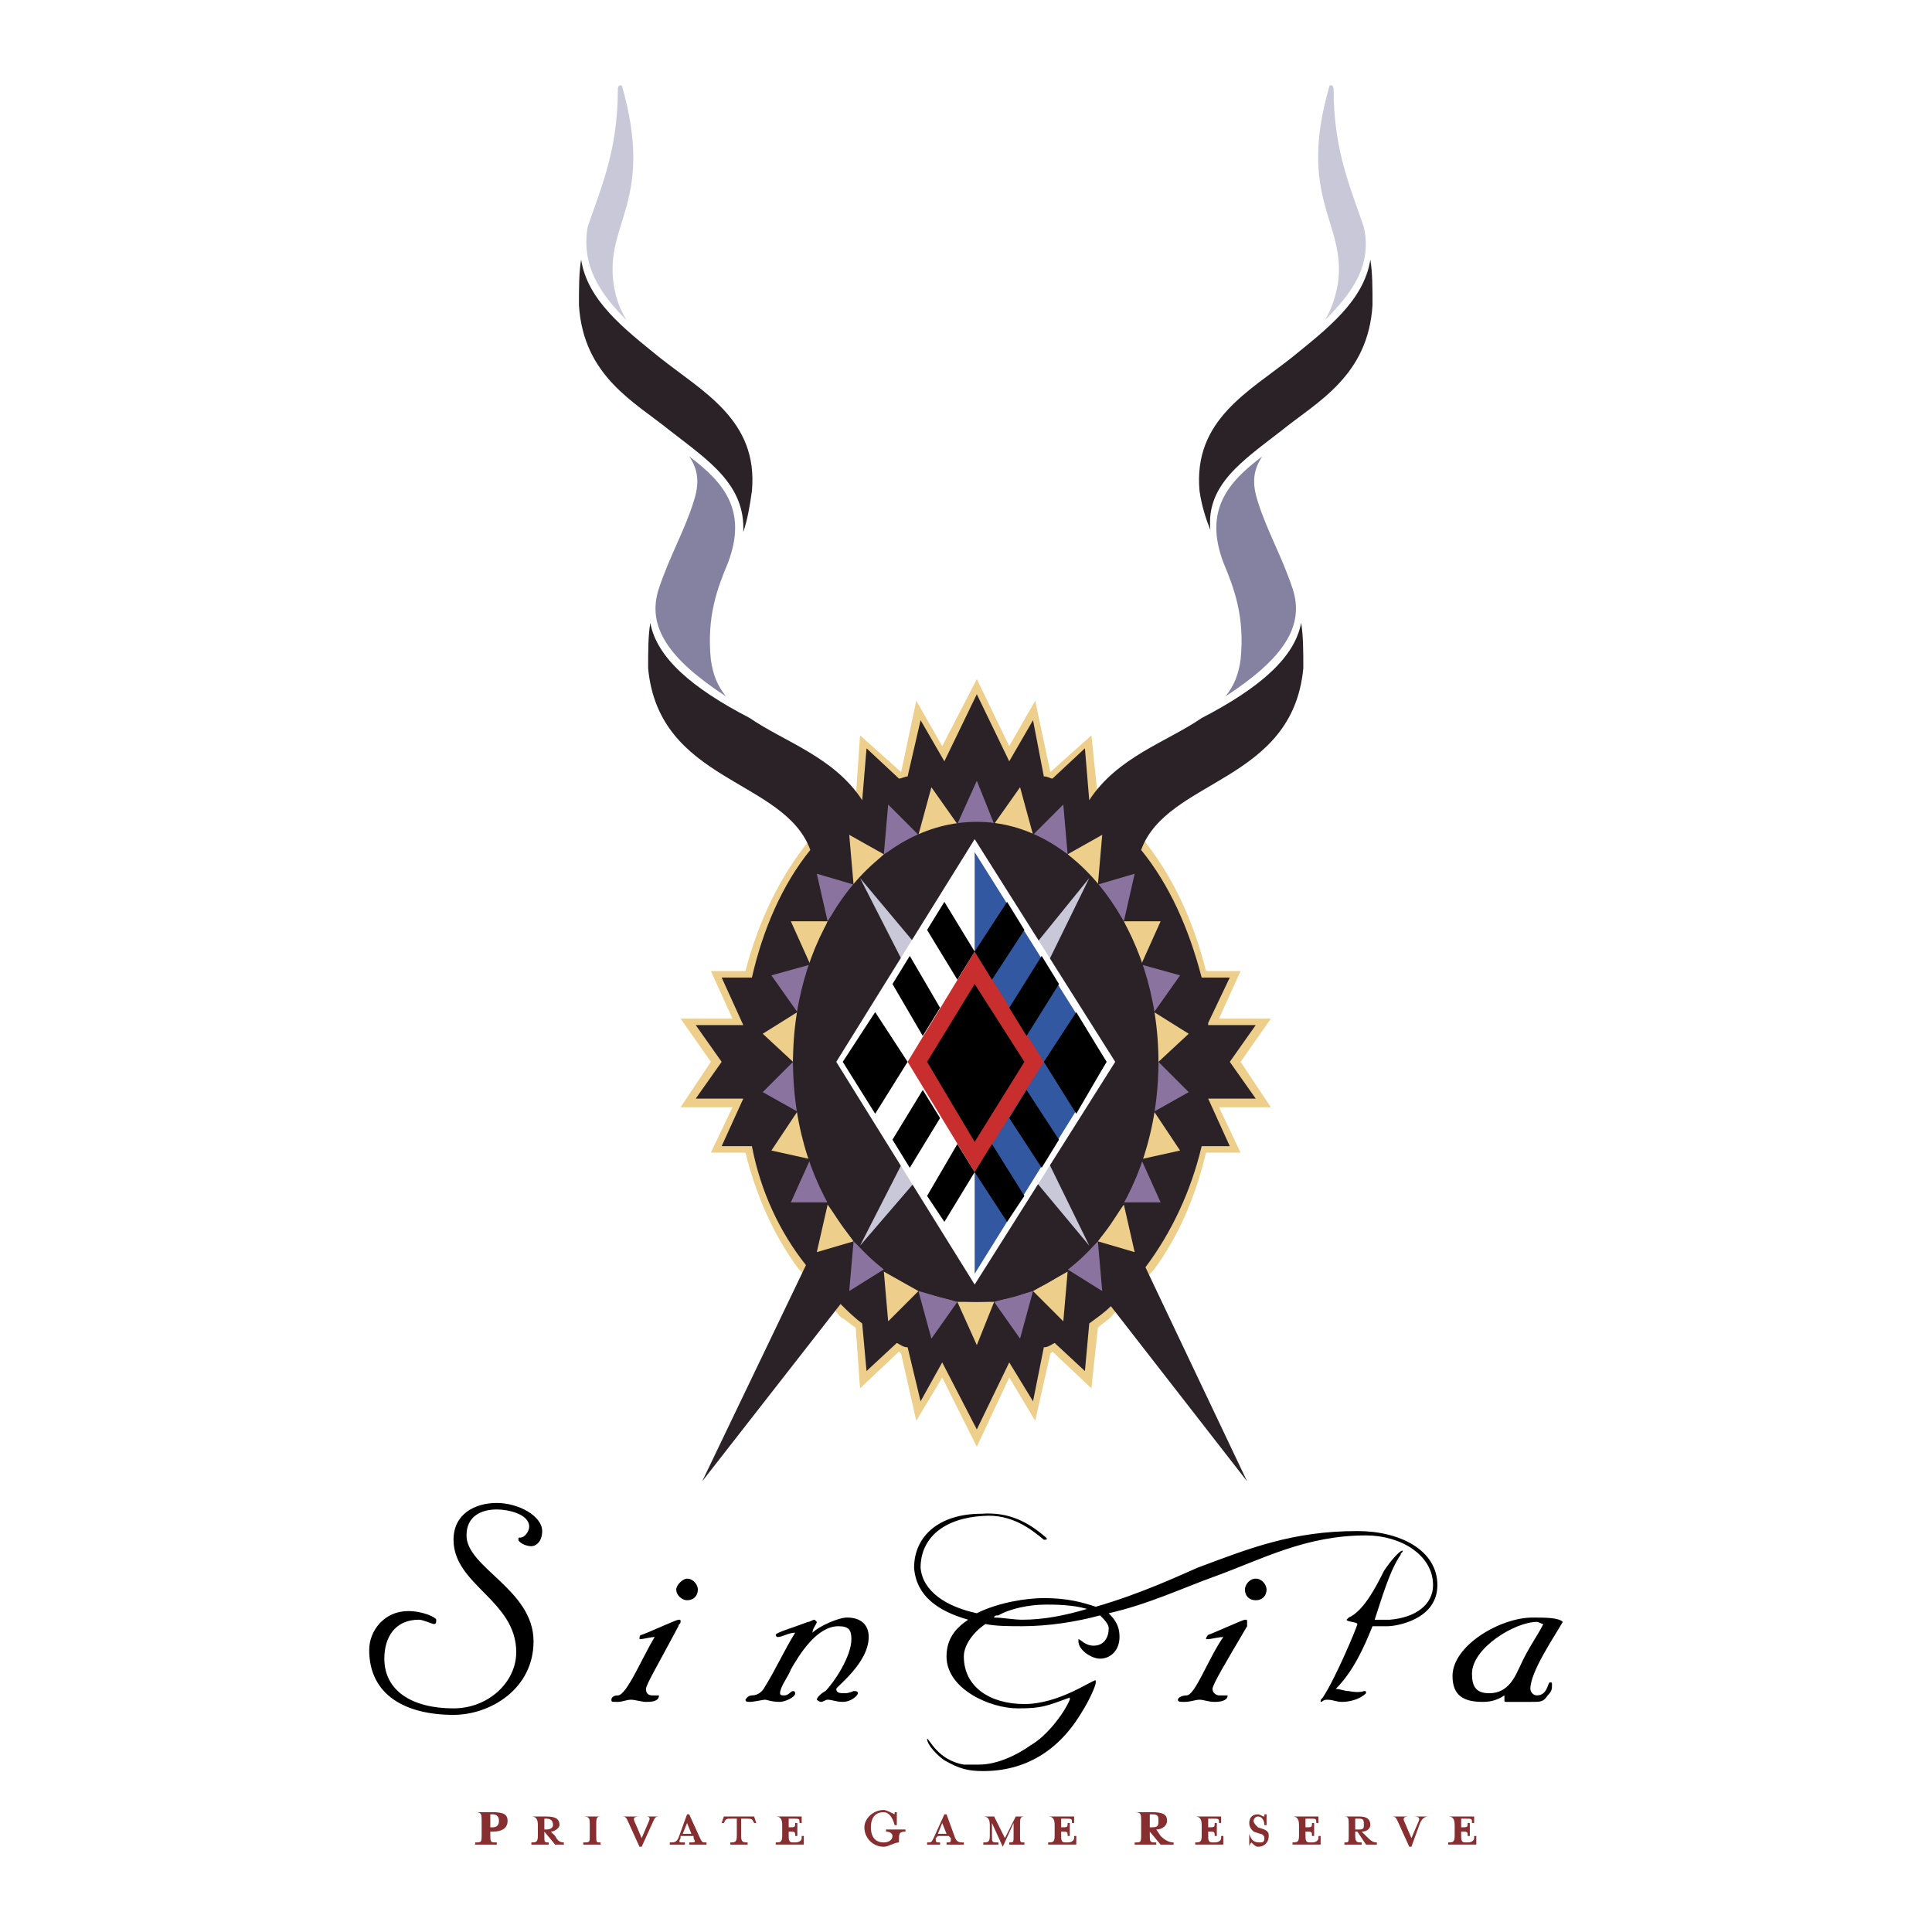 <svg xmlns="http://www.w3.org/2000/svg" width="2500" height="2500" viewBox="0 0 192.756 192.756"><g fill-rule="evenodd" clip-rule="evenodd"><path fill="#fff" d="M0 0h192.756v192.756H0V0z"/><path d="M146.859 166.994c0 1.293.432 1.941 1.727 1.941 1.941 0 2.588-1.727 3.02-2.59.863-1.941 1.727-3.02 2.373-4.314-.215 0-.432-.215-.646-.215-2.159 0-6.474 2.588-6.474 5.178zm5.825 2.805h-2.373c-.215 0-.215 0-.215-.217v-.432c-.646.432-1.295.648-2.158.648-1.941 0-3.02-.648-3.02-2.59 0-3.02 4.746-5.824 7.982-5.824 1.295 0 2.588 0 3.02.432-.863 1.51-3.236 4.961-3.236 6.688 0 .215.217.646.648.646 1.078 0 1.078-1.293 1.295-1.293.215 0 .215 0 .215.215 0 .432 0 .646-.432 1.078-.431.649-.646.649-1.726.649zm-111.965-9.061c1.51 0 2.805.646 2.805.861 0 .217 0 .432-.216.432s-1.079-.432-1.51-.432c-2.373 0-3.452 1.727-3.452 3.885 0 3.234 2.805 4.961 6.903 4.961 3.452 0 6.256-2.588 6.256-5.609 0-5.178-6.256-6.688-6.256-11.217 0-2.59 2.157-3.668 4.314-3.668 2.158 0 4.53 1.293 4.53 2.805 0 1.078-.647 1.51-1.078 1.51-.647 0-1.294-.432-1.294-.646 0-.217 0-.217.215-.217.432 0 .863-.646.863-1.078 0-1.295-2.157-1.727-3.236-1.727-1.51 0-3.02.646-3.02 2.59 0 3.234 6.688 5.393 6.688 10.57 0 4.746-4.314 7.334-7.982 7.334-4.746 0-8.414-1.941-8.414-6.471.001-1.941 1.511-3.883 3.884-3.883zm26.967.862c.215 0 .215 0 .215.217 0 .215-.215.215-.215.432-1.942 3.666-3.236 5.824-3.236 6.256s.216.646.647.646h.648c0 .648-.863.648-1.294.648s-1.079-.217-1.51-.217c-.432 0-.863.217-1.295.217-.647 0-.647 0-.647-.217 0-.215.215-.432.647-.432.863 0 2.373-3.666 3.667-5.824-.431 0-1.079.215-1.51.215 0-.215 0-.432.216-.432.647-.214 3.451-1.509 3.667-1.509zm56.521 0c.217 0 .217 0 .217.217v.432c-2.158 3.666-3.451 5.824-3.451 6.256s.43.646.646.646h.863c0 .648-1.08.648-1.295.648-.646 0-1.078-.217-1.51-.217s-.863.217-1.51.217c-.432 0-.648 0-.648-.217 0-.215.432-.432.863-.432.863 0 2.158-3.666 3.668-5.824-.432 0-1.295.215-1.51.215h-.217c0-.215.217-.432.217-.432.648-.214 3.452-1.509 3.667-1.509zm-56.737-3.02c0-.432.647-1.078 1.078-1.078.647 0 1.079.646 1.079 1.078 0 .646-.432 1.078-1.079 1.078-.431 0-1.078-.431-1.078-1.078zm56.737 0c0-.432.432-1.078 1.08-1.078.646 0 1.078.646 1.078 1.078 0 .646-.432 1.078-1.078 1.078-.648 0-1.08-.431-1.08-1.078zm-39.263 4.961c0-.861-.216-1.293-1.294-1.293-2.157 0-3.883 2.805-4.746 4.314-.216.646-1.079 1.725-1.079 2.373 0 .215.216.215.432.215.431 0 .647-.432.863-.432s.216.217.216.217c0 .432-1.079.863-1.51.863-.863 0-1.294-.217-1.51-.217s-1.079.217-1.51.217c-.216 0-.432 0-.432-.217 0 0 .216-.432.647-.432.647 0 1.079-.432 1.294-.863 1.079-1.725 1.942-3.666 3.021-5.393-.647 0-1.294.432-1.726.432-.215 0-.215-.217-.215-.217 0-.215 1.51-.646 3.235-1.293.216 0 .432-.217.647-.217l.216.217c0 .215-.432.646-.432 1.078.647-.646 2.589-1.51 3.452-1.51 1.294 0 2.158.646 2.158 1.941 0 2.588-3.236 4.961-3.236 5.178 0 .432.432.432.863.432s.863-.217.863-.217c.216 0 .431 0 .431.217 0 .215-.647.863-1.51.863-.647 0-1.079-.217-1.51-.217-.216 0-.431.217-.647.217s-.432-.217-.432-.217c0-.215.432-.646.863-.863.862-.86 2.588-3.449 2.588-5.176zm14.24-2.156c.861 0 1.941.215 2.803.215 2.158 0 4.316-.432 6.473-1.078-1.51-.432-3.236-.432-4.098-.432-1.727 0-3.668.432-4.748 1.078-.216 0-.43 0-.43.217zm39.261.863h-1.51c-.863 2.156-1.941 4.529-3.668 6.256.432 0 .863.215 1.295.215 1.08.217 1.51 0 1.51 0 .217 0 .217 0 .217.217-.646.646-1.727.863-2.373.863-.648 0-.863-.217-1.51-.217-.432 0-.432.217-.648.217 0-.217 0-.217.217-.432 1.293-1.941 3.451-7.119 3.451-7.336 0-.215-1.078-.215-1.078-.432l.215-.215c1.51-.646 2.805-3.236 3.451-4.531.217-.432 1.512-2.156 1.943-2.156 0 .215-.217.215-.217.432-1.078 1.51-1.941 4.529-2.588 6.471h1.51c2.588-.215 4.314-1.51 4.314-3.451 0-3.02-3.236-4.961-6.688-4.961-6.041 0-10.355 2.373-15.102 4.098-3.02 1.078-6.688 2.805-10.57 3.668.861.863 1.078 1.51 1.078 2.373 0 1.295-.863 2.158-1.941 2.158-.863 0-2.158-.863-2.158-1.727v-.217c.217 0 .648.648 1.512.648 1.078 0 1.51-.863 1.51-1.727 0-.432-.432-.863-.863-1.295-2.373.648-5.178 1.08-7.768 1.08-1.293 0-2.588 0-3.666-.217-1.295.863-2.158 2.158-2.158 3.236 0 3.02 2.589 4.746 6.041 4.746s6.688-2.373 7.119-2.373v.217c0 .43-.863 2.156-1.295 2.803-2.373 4.1-5.824 6.041-9.924 6.041-1.509 0-2.373-.215-3.883-1.078-.647-.432-1.726-1.51-1.726-2.158.216 0 1.079 2.158 3.668 2.59h1.509c1.727 0 3.668-.863 5.178-1.941 1.512-.863 3.236-3.021 3.883-4.531v-.215c-2.371.863-2.803 1.078-5.176 1.078-2.805 0-7.12-1.941-7.12-5.178 0-1.727.863-2.805 2.158-3.668-3.021-.861-5.178-2.373-5.394-5.178 0-3.234 2.589-5.393 6.688-5.393 2.805-.215 4.746.863 6.473 2.373.215.217 0 .217-.217.217-1.295-1.08-3.236-2.59-6.041-2.375-3.883.217-6.256 2.158-6.256 5.178.216 2.373 2.589 3.885 5.609 4.531 2.156-1.078 4.961-1.51 6.688-1.51 2.373 0 3.883.432 5.178.863 4.531-1.295 8.629-3.236 10.139-3.885 5.178-1.941 9.492-3.666 15.965-3.666 4.314 0 7.982 1.941 7.982 5.393s-4.099 4.101-4.963 4.101z"/><path d="M49.78 181.664c0 .432-.216.646-.647.646h-.216v-1.295h.216c.431.001.647.217.647.649zm-.863 1.293v-.215h.216c1.079 0 1.51-.432 1.51-1.078 0-.648-.432-.863-1.51-.863h-1.726c.647 0 .647.215.647.863v1.293c0 .863 0 .863-.647.863v.217h2.157v-.217c-.647 0-.647 0-.647-.863zM55.173 182.096c0 .215-.216.432-.647.432h-.215v-1.08h.215c.432-.001.647.216.647.648zm-.862.646l1.079 1.295h.863v-.217c-.431 0-.647-.215-.863-.646l-.432-.432c.432 0 .863-.432.863-.646 0-.648-.432-.863-1.295-.863h-1.51c.431 0 .647.215.647.863v1.078c0 .646-.216.646-.647.646v.217h1.726v-.217c-.431 0-.431 0-.431-.646v-.432zM59.919 184.037v-.217c-.432 0-.432 0-.432-.646v-1.078c0-.648 0-.863.432-.863h-1.726c.647 0 .647.215.647.863v1.078c0 .646 0 .646-.647.646v.217h1.726zM65.744 181.232H64.45c.432 0 .432.215.216.646l-.647 1.51-.647-1.51c-.216-.432-.216-.646.431-.646h-1.726c.432 0 .432.215.647.646l1.078 2.373h.216l1.079-2.373c.215-.431.215-.646.647-.646zM67.901 183.174h1.294v.215c.216.432.216.432-.432.432v.217h1.726v-.217c-.431 0-.431 0-.647-.432l-1.079-2.373h-.216l-.862 2.373c-.216.432-.432.432-.863.432v.217h1.51v-.217c-.647 0-.647 0-.432-.432v-.215h.001zm1.079-.217h-.863l.431-1.078.432 1.078zM73.511 181.447v1.727c0 .646-.216.646-.647.646v.217h1.726v-.217c-.432 0-.647 0-.647-.646v-1.727h.432c.647 0 .647 0 .863.432h.216l-.216-.646h-3.02l-.218.646h.216c.215-.432.215-.432.862-.432h.433zM79.982 181.232h-2.588c.431 0 .647.215.647.863v1.078c0 .646-.216.646-.647.646v.217h2.804v-.863h-.216v.215c0 .217-.216.432-.647.432h-.215c-.432 0-.432-.215-.432-.863v-.215c.647 0 .647 0 .647.432h.216v-1.295h-.216c0 .432 0 .432-.647.432v-.863h.432c.647 0 .647 0 .647.432h.216v-.648h-.001zM88.18 184.252c.432 0 1.079-.432 1.51-.432v-.215c0-.648 0-.863.647-.863v-.215h-1.941v.215c.432 0 .647.215.647.432 0 .432-.432.646-.863.646-1.079 0-1.294-.863-1.294-1.51s.215-1.51 1.294-1.51c.432 0 .863.432 1.079 1.295h.216V180.8h-.216v.215c-.432-.215-.863-.432-1.079-.432-1.079 0-1.941.863-1.941 1.727 0 1.079.863 1.942 1.941 1.942zM93.574 183.174h1.079l.216.215c0 .432 0 .432-.432.432v.217h1.726v-.217c-.432 0-.647 0-.863-.432l-.863-2.373h-.216l-1.079 2.373c-.216.432-.216.432-.647.432v.217h1.295v-.217c-.432 0-.432 0-.432-.432l.216-.215zm.863-.217h-.863l.432-1.078.431 1.078zM102.203 184.037v-.217c-.432 0-.432 0-.432-.646v-1.078c0-.648 0-.863.432-.863h-.863l-1.078 2.156-1.078-2.156h-1.08c.432 0 .648.215.648.863v1.078c0 .646-.217.646-.648.646v.217h1.51v-.217c-.646 0-.646 0-.646-.646v-1.295l1.078 2.373 1.08-2.373v1.295c0 .646 0 .646-.432.646v.217h1.509zM107.164 181.232h-2.588c.432 0 .646.215.646.863v1.078c0 .646-.215.646-.646.646v.217h2.805v-.863h-.217v.215c0 .217-.215.432-.646.432h-.215c-.432 0-.432-.215-.432-.863v-.215c.646 0 .646 0 .646.432h.215v-1.295h-.215c0 .432 0 .432-.646.432v-.863h.432c.646 0 .646 0 .646.432h.215v-.648zM115.578 181.664c0 .432 0 .646-.646.646h-.217v-1.295h.217c.646.001.646.217.646.649zm-.863 1.078l1.08 1.295h1.293v-.217c-.432 0-.861-.215-1.293-.646l-.432-.646c.646 0 1.078-.432 1.078-.863 0-.648-.432-.863-1.51-.863h-1.727c.648 0 .648.215.648.863v1.293c0 .863 0 .863-.648.863v.217h2.158v-.217c-.648 0-.648 0-.648-.863v-.216h.001zM121.834 181.232h-2.588c.432 0 .646.215.646.863v1.078c0 .646-.215.646-.646.646v.217h2.805v-.863h-.217v.215c0 .217-.215.432-.646.432h-.215c-.432 0-.432-.215-.432-.863v-.215c.646 0 .646 0 .646.432h.215v-1.295h-.215c0 .432 0 .432-.646.432v-.863h.432c.646 0 .646 0 .646.432h.215v-.648zM126.58 183.174c0-.217 0-.432-.432-.646l-.646-.217c-.215-.215-.432-.432-.432-.646 0-.217.217-.432.432-.432.432 0 .646.432.646.863h.217v-1.08h-.217v.217c-.215 0-.43-.217-.646-.217-.646 0-.863.432-.863.863s.217.648.432.863l.648.215c.215 0 .43.217.43.432 0 .432-.215.432-.43.432-.648 0-.863-.215-1.08-.863v1.295c0-.215.217-.432.217-.432.215.217.432.432.646.432.646-.001 1.078-.433 1.078-1.079zM131.543 181.232h-2.59c.432 0 .648.215.648.863v1.078c0 .646-.217.646-.648.646v.217h2.805v-.863h-.215v.215c0 .217-.217.432-.648.432h-.215c-.432 0-.432-.215-.432-.863v-.215c.646 0 .646 0 .646.432h.217v-1.295h-.217c0 .432 0 .432-.646.432v-.863h.432c.646 0 .646 0 .646.432h.217v-.648zM136.072 182.096c0 .215 0 .432-.43.432h-.432v-1.08h.432c.43-.001.43.216.43.648zm-.646.646l.863 1.295h1.078v-.217c-.432 0-.646-.215-1.078-.646l-.432-.432c.646 0 .863-.432.863-.646 0-.648-.432-.863-1.078-.863h-1.512c.432 0 .432.215.432.863v1.078c0 .646 0 .646-.432.646v.217h1.727v-.217c-.432 0-.646 0-.646-.646v-.432h.215zM142.545 181.232h-1.51c.646 0 .646.215.432.646l-.648 1.51-.646-1.51c-.215-.432-.215-.646.432-.646h-1.727c.432 0 .432.215.648.646l1.078 2.373h.215l.863-2.373c.216-.431.431-.646.863-.646zM147.076 181.232h-2.59c.432 0 .646.215.646.863v1.078c0 .646-.215.646-.646.646v.217h2.805v-.863h-.215v.215c0 .217-.217.432-.648.432h-.215c-.432 0-.432-.215-.432-.863v-.215c.646 0 .646 0 .646.432h.217v-1.295h-.217c0 .432 0 .432-.646.432v-.863h.432c.646 0 .646 0 .646.432h.217v-.648z" fill="#872e30"/><path d="M121.619 101.627h5.178l-3.021 4.314 3.021 4.531h-5.178l2.156 4.529h-3.451c-1.078 4.531-2.805 8.414-5.178 11.65l-4.314 4.746c-.432.432-.863.646-1.295 1.078l-.646 6.041-3.883-3.668-.217.215-1.51 6.688-2.588-4.314-3.236 6.904-3.452-6.904-2.589 4.314-1.51-6.688-.216-.215-3.883 3.668-.431-6.041c-.647-.432-1.079-.863-1.51-1.078l-4.314-4.963c-2.374-3.236-4.099-7.119-5.178-11.434h-3.452l2.157-4.529h-5.177l3.021-4.531-3.021-4.314h5.177l-2.157-4.746h3.452c1.294-4.962 3.452-9.493 6.472-13.16l2.589-2.589c.647-.647 1.294-1.079 1.942-1.51l.431-6.256 4.099 3.667 1.51-7.12 2.589 4.53 3.452-6.687 3.236 6.687 2.588-4.53 1.51 7.12 4.1-3.667.646 6.256c.432.431 1.08.863 1.727 1.51l2.59 2.374c3.02 3.667 5.176 8.197 6.471 13.375h3.451l-2.158 4.747z" fill="#edcf8b"/><path d="M80.845 84.799c-2.588-7.119-15.101-6.688-16.18-18.122 0-1.726 0-3.236.216-4.53.647 3.452 4.099 6.472 9.924 9.493 3.452 2.373 8.413 3.883 11.218 8.197l.432-5.177 3.236 3.02c.216 0 .647-.216.863-.216l1.294-5.609 2.373 4.099 3.236-6.688 3.236 6.688 2.373-4.099 1.078 5.609c.432 0 .646.216.863.216l3.236-3.02.432 5.177c2.803-4.314 7.766-5.825 11.217-8.197 5.826-3.021 9.277-6.041 9.924-9.493.217 1.294.217 2.805.217 4.53-1.08 11.434-13.592 11.002-16.18 18.122 2.803 3.452 4.744 7.767 6.039 12.728h2.805l-2.156 4.531v.215h4.746l-2.59 3.668 2.59 3.668h-4.746l2.156 4.746h-2.805c-1.078 4.529-3.02 8.629-5.609 12.08l10.141 21.357-13.592-17.475c-.646.648-1.295 1.08-2.156 1.727l-.432 4.746-3.021-2.805c-.432.217-.646.432-1.078.432l-1.078 5.393-2.373-3.883-3.236 6.688-3.452-6.688-2.158 3.883-1.294-5.393c-.431 0-.647-.215-1.078-.432l-3.021 2.805-.432-4.746c-.863-.646-1.51-1.295-2.157-1.941l-13.807 17.689 10.354-21.572c-2.588-3.236-4.53-7.336-5.393-11.865H72l2.157-4.746h-4.746L72 105.941l-2.589-3.668h4.746L72 97.527h3.02c1.079-4.745 3.021-9.276 5.825-12.728z" fill="#2a2227"/><path d="M69.196 50.066c.647-1.941.432-3.236-.432-4.53 3.452 2.589 5.825 5.393 3.883 10.571-1.079 2.589-2.157 5.394-1.726 9.708.215 1.51.647 2.589 1.51 3.667-5.609-3.667-7.982-6.904-6.688-10.787 1.08-3.235 2.59-5.824 3.453-8.629zm56.306 0c.863 2.805 2.373 5.394 3.451 8.629 1.295 3.883-1.078 7.119-6.688 10.787.863-1.079 1.295-2.157 1.51-3.667.432-4.314-.646-7.119-1.725-9.708-1.941-5.178.432-7.982 3.883-10.571-.863 1.295-1.078 2.589-.431 4.53z" fill="#8481a1"/><path d="M57.762 30.435c0-1.726 0-3.236.216-4.53.647 4.099 4.314 6.903 7.766 9.708 4.315 3.452 9.923 6.256 9.276 13.375-.215 1.51-.431 2.805-.863 4.099.216-4.746-3.452-7.12-7.335-10.14-3.451-2.804-8.628-5.393-9.06-12.512zm79.174 0c-.432 7.119-5.609 9.708-9.061 12.512-3.883 3.02-7.551 5.394-7.119 9.924-.432-1.079-.863-2.373-1.078-3.883-.648-7.119 4.961-9.924 9.275-13.375 3.453-2.804 7.119-5.609 7.768-9.708.215 1.294.215 2.804.215 4.53z" fill="#2a2227"/><path d="M133.484 28.277c.863-6.041-4.1-8.414-.863-19.631 0-.216.432-.216.432.216 0 6.256 1.727 9.924 3.02 13.807.863 3.883-1.293 6.688-3.883 9.276.648-1.079 1.078-2.373 1.294-3.668zm-72.271 0c.216 1.51.647 2.589 1.295 3.667-2.589-2.588-4.53-5.393-3.883-9.276 1.294-3.883 3.02-7.551 3.02-13.807 0-.432.432-.432.432-.216 3.235 11.435-1.726 13.592-.864 19.632z" fill="#c9c8d9"/><path d="M95.515 82.21l1.942-4.314 1.727 4.314h-3.669zm7.551 1.08l3.02-3.021.432 4.962-3.452-1.941zm6.471 4.961l3.668-1.079-1.078 4.746-2.59-3.667zm4.317 7.982l3.883 1.079-2.59 3.666-1.293-4.745zm1.724 9.708l3.02 3.02-3.451 1.941.431-4.961zm-1.724 9.707l1.941 4.314h-3.668l1.727-4.314zm-4.317 8.2l.432 4.961-3.451-2.156 3.019-2.805zm-6.471 4.961l-1.295 4.746-2.588-3.668 3.883-1.078zm-7.551 1.078l-2.589 3.668-1.294-4.746 3.883 1.078zm-7.335-3.235l-3.452 2.156.432-4.961 3.02 2.805zm-5.609-6.689h-3.667l1.941-4.314 1.726 4.314zm-3.02-9.061l-3.452-1.941 3.021-3.02.431 4.961zm0-9.923l-2.589-3.666 3.883-1.079-1.294 4.745zm3.02-9.061l-1.079-4.746 3.667 1.079-2.588 3.667zm5.609-6.687l.432-4.962 3.02 3.021-3.452 1.941z" fill="#8b739f"/><path d="M99.184 82.21l2.588-3.667 1.295 4.746-3.883-1.079zm7.334 3.021l3.451-1.941-.432 4.962-3.019-3.021zm5.609 6.687h3.668l-1.941 4.315-1.727-4.315zm3.019 9.061l3.451 2.158-3.02 2.805-.431-4.963zm0 9.923l2.59 3.885-3.883.861 1.293-4.746zm-3.019 9.278l1.078 4.746-3.668-1.078 2.59-3.668zm-5.609 6.687l-.432 4.963-3.02-3.021 3.452-1.942zm-7.334 3.02l-1.727 4.316-1.942-4.316h3.669zm-7.552-1.078l-3.02 3.021-.432-4.963 3.452 1.942zm-6.472-4.961l-3.667 1.078 1.079-4.746 2.588 3.668zm-4.315-8.2l-3.883-.861 2.589-3.885 1.294 4.746zm-1.725-9.707l-3.021-2.805 3.452-2.158-.431 4.963zm1.725-9.708l-1.941-4.315h3.667l-1.726 4.315zm4.315-7.982l-.432-4.962 3.452 1.941-3.02 3.021zm6.472-4.961l1.294-4.746 2.589 3.667-3.883 1.079z" fill="#edcf8b"/><path d="M79.12 105.941c0-13.16 8.198-23.947 18.337-23.947 9.924 0 18.121 10.787 18.121 23.947 0 13.375-8.197 23.945-18.121 23.945-10.14.001-18.337-10.57-18.337-23.945z" fill="#2a2227"/><path d="M103.713 114.139l4.963 10.141-6.473-7.768 1.51-2.373zm-12.728 0l-5.178 10.141 6.688-7.768-1.51-2.373zm0-16.395l-5.178-10.14 6.688 7.982-1.51 2.158zm12.728 0l4.963-10.14-6.473 7.982 1.51 2.158z" fill="#c9c8d9"/><path fill="#fff" d="M83.434 105.941l13.808-22.22 14.022 22.22-14.022 22.221-13.808-22.221z"/><path fill="#3258a1" d="M97.242 85.015l13.158 20.926-13.158 21.143V85.015z"/><path fill="#c82e2d" d="M97.242 94.939l6.903 11.002-6.903 11.002-6.689-11.002 6.689-11.002z"/><path d="M107.381 100.979l-3.236 4.962 3.236 5.178 3.019-5.178-3.019-4.962zM87.317 100.979l-3.235 4.962 3.235 5.178 3.236-5.178-3.236-4.962zM100.477 89.977l-3.235 4.962 1.725 2.805 3.236-4.962-1.726-2.805zM103.93 95.371l-3.237 5.178 1.725 2.805 3.236-5.178-1.724-2.805zM94.221 89.977l3.021 4.962-1.727 2.805-3.02-4.962 1.726-2.805zM90.769 95.371l3.021 5.178-1.727 2.805-3.02-5.178 1.726-2.805zM100.477 121.906l-3.235-4.963 1.725-2.804 3.236 5.177-1.726 2.59zM103.93 116.512l-3.237-4.961 1.725-2.805 3.236 4.961-1.724 2.805zM94.221 121.906l3.021-4.963-1.727-2.804-3.02 5.177 1.726 2.59zM90.769 116.512l3.021-4.961-1.727-2.805-3.02 4.961 1.726 2.805zM102.203 105.941l-4.961 7.983-4.747-7.983 4.747-7.765 4.961 7.765z"/></g></svg>